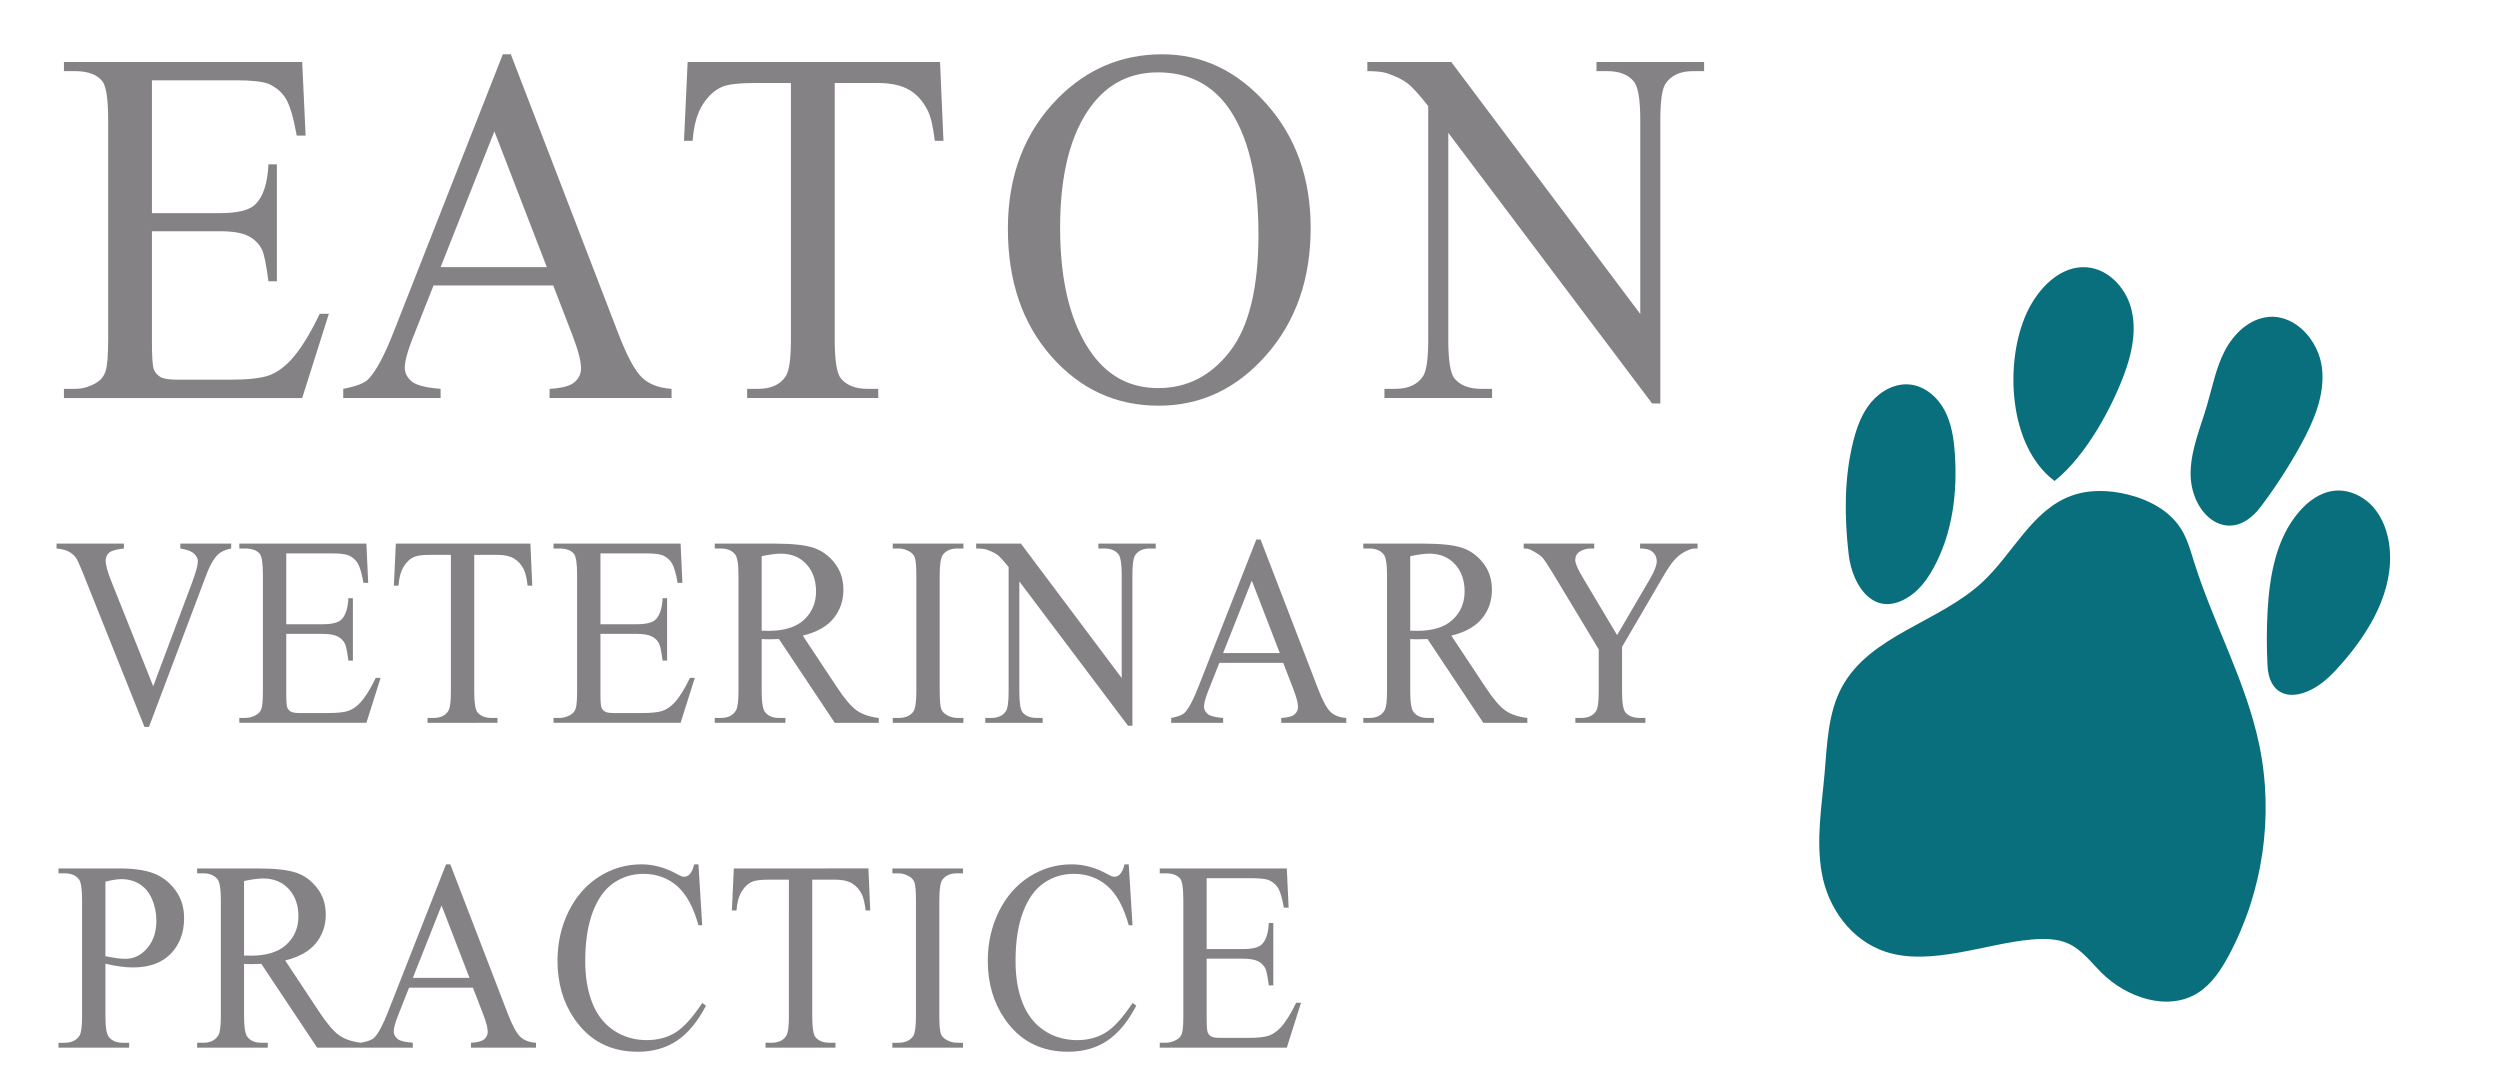 <?xml version="1.0" encoding="utf-8"?>
<!-- Generator: Adobe Illustrator 23.1.0, SVG Export Plug-In . SVG Version: 6.00 Build 0)  -->
<svg version="1.1" id="Layer_1" xmlns="http://www.w3.org/2000/svg" xmlns:xlink="http://www.w3.org/1999/xlink" x="0px" y="0px"
	 viewBox="0 0 262.954 113.29" style="enable-background:new 0 0 262.954 113.29;" xml:space="preserve">
<style type="text/css">
	.st0{fill:#848285;}
	.st1{fill:#096F7D;}
</style>
<g>
	<path class="st0" d="M15.982,8.447v13.972h7.147c1.854,0,3.093-0.304,3.717-0.912c0.831-0.799,1.295-2.207,1.39-4.223h0.888v12.303
		h-0.888c-0.223-1.72-0.447-2.824-0.671-3.31c-0.288-0.608-0.76-1.086-1.415-1.434c-0.655-0.348-1.663-0.521-3.021-0.521h-7.147
		v11.652c0,1.564,0.063,2.515,0.192,2.854c0.128,0.339,0.351,0.608,0.671,0.808c0.32,0.2,0.927,0.3,1.823,0.3h5.516
		c1.839,0,3.173-0.139,4.005-0.417s1.631-0.825,2.398-1.642c0.991-1.077,2.006-2.702,3.045-4.874h0.959l-2.806,8.863H6.725v-0.964
		h1.151c0.767,0,1.494-0.2,2.183-0.6c0.511-0.278,0.858-0.695,1.043-1.251c0.184-0.556,0.276-1.694,0.276-3.415V12.669
		c0-2.242-0.209-3.623-0.624-4.145C10.179,7.83,9.22,7.482,7.876,7.482H6.725V6.518h25.06l0.36,7.742H31.21
		c-0.336-1.859-0.707-3.137-1.116-3.832c-0.408-0.695-1.011-1.225-1.81-1.59c-0.64-0.261-1.767-0.391-3.382-0.391
		C24.902,8.447,15.982,8.447,15.982,8.447z"/>
	<path class="st0" d="M58.189,30.029h-12.59l-2.206,5.578c-0.544,1.373-0.815,2.398-0.815,3.076c0,0.539,0.235,1.012,0.707,1.421
		c0.471,0.408,1.49,0.673,3.058,0.795v0.964h-10.24v-0.964c1.358-0.261,2.237-0.6,2.638-1.017c0.815-0.834,1.718-2.528,2.709-5.083
		l11.44-29.09h0.839l11.319,29.403c0.911,2.363,1.739,3.897,2.482,4.601c0.744,0.704,1.779,1.099,3.106,1.186v0.964h-12.83v-0.964
		c1.295-0.07,2.17-0.304,2.626-0.704c0.455-0.4,0.683-0.886,0.683-1.46c0-0.765-0.32-1.972-0.959-3.623L58.189,30.029z M57.517,28.1
		l-5.516-14.284L46.342,28.1H57.517z"/>
	<path class="st0" d="M98.875,6.518l0.36,8.289h-0.911c-0.176-1.46-0.415-2.502-0.719-3.128c-0.495-1.008-1.155-1.751-1.978-2.229
		s-1.906-0.717-3.25-0.717h-4.58v27.005c0,2.172,0.215,3.528,0.647,4.066c0.607,0.73,1.542,1.095,2.806,1.095h1.127v0.964H78.586
		v-0.964h1.151c1.375,0,2.35-0.452,2.925-1.355c0.352-0.556,0.528-1.825,0.528-3.806V8.733h-3.909c-1.519,0-2.598,0.122-3.237,0.365
		c-0.832,0.33-1.543,0.964-2.135,1.903s-0.943,2.207-1.055,3.806h-0.911l0.384-8.289C72.327,6.518,98.875,6.518,98.875,6.518z"/>
	<path class="st0" d="M122.246,5.71c4.221,0,7.878,1.742,10.971,5.226c3.094,3.484,4.641,7.833,4.641,13.046
		c0,5.37-1.559,9.827-4.676,13.372c-3.118,3.545-6.891,5.318-11.319,5.318c-4.476,0-8.238-1.729-11.283-5.187
		s-4.569-7.933-4.569-13.424c0-5.613,1.759-10.192,5.276-13.737C114.341,7.247,117.994,5.71,122.246,5.71z M121.791,7.612
		c-2.91,0-5.244,1.173-7.002,3.519c-2.19,2.919-3.285,7.194-3.285,12.825c0,5.769,1.135,10.209,3.405,13.32
		c1.742,2.363,4.045,3.545,6.907,3.545c3.053,0,5.576-1.295,7.565-3.884c1.991-2.589,2.986-6.673,2.986-12.251
		c0-6.047-1.096-10.557-3.286-13.528C127.322,8.794,124.892,7.612,121.791,7.612z"/>
	<path class="st0" d="M143.821,6.518h8.825l19.88,26.509V12.643c0-2.172-0.224-3.528-0.672-4.066
		c-0.592-0.73-1.527-1.095-2.806-1.095h-1.127V6.518h11.319v0.964h-1.151c-1.375,0-2.35,0.452-2.926,1.355
		c-0.352,0.556-0.527,1.825-0.527,3.806v29.794h-0.864l-21.439-28.464v21.765c0,2.172,0.215,3.528,0.647,4.066
		c0.607,0.73,1.542,1.095,2.806,1.095h1.151v0.964h-11.319v-0.964h1.127c1.391,0,2.374-0.452,2.95-1.355
		c0.351-0.556,0.527-1.825,0.527-3.806v-24.58c-0.944-1.199-1.659-1.99-2.146-2.372c-0.488-0.382-1.203-0.739-2.146-1.069
		c-0.464-0.156-1.168-0.235-2.111-0.235V6.518H143.821z"/>
	<path class="st0" d="M24.315,57.178v0.514c-0.614,0.121-1.079,0.334-1.395,0.639c-0.452,0.454-0.852,1.15-1.202,2.085l-6.05,16.043
		h-0.473l-6.497-16.25c-0.333-0.834-0.567-1.343-0.704-1.529c-0.213-0.287-0.475-0.512-0.786-0.674s-0.732-0.266-1.26-0.313v-0.514
		h7.086v0.514c-0.802,0.083-1.322,0.232-1.561,0.445c-0.239,0.214-0.358,0.487-0.358,0.82c0,0.464,0.195,1.187,0.588,2.169
		l4.412,11.052l4.093-10.913c0.401-1.075,0.601-1.821,0.601-2.238c0-0.268-0.124-0.526-0.371-0.772
		c-0.248-0.245-0.666-0.419-1.254-0.521c-0.043-0.009-0.115-0.023-0.217-0.042v-0.514L24.315,57.178L24.315,57.178z"/>
	<path class="st0" d="M30.108,58.207v7.451h3.812c0.989,0,1.65-0.162,1.982-0.487c0.443-0.426,0.691-1.176,0.742-2.252h0.474v6.562
		h-0.474c-0.119-0.918-0.239-1.506-0.358-1.766c-0.154-0.324-0.405-0.579-0.755-0.765c-0.349-0.185-0.886-0.278-1.611-0.278h-3.812
		v6.214c0,0.834,0.034,1.342,0.103,1.522c0.068,0.181,0.188,0.325,0.358,0.431c0.17,0.107,0.494,0.16,0.972,0.16h2.941
		c0.981,0,1.693-0.074,2.137-0.222c0.443-0.148,0.87-0.44,1.279-0.876c0.528-0.574,1.07-1.441,1.624-2.6h0.512l-1.496,4.727H25.171
		v-0.514h0.614c0.409,0,0.797-0.106,1.163-0.32c0.273-0.148,0.459-0.37,0.557-0.667c0.097-0.296,0.147-0.904,0.147-1.821V60.459
		c0-1.196-0.111-1.932-0.333-2.21c-0.307-0.37-0.818-0.556-1.534-0.556h-0.614v-0.514h13.366l0.191,4.129H38.23
		c-0.179-0.991-0.377-1.673-0.594-2.044c-0.217-0.37-0.54-0.653-0.965-0.848c-0.341-0.139-0.943-0.209-1.804-0.209
		C34.867,58.207,30.108,58.207,30.108,58.207z"/>
	<path class="st0" d="M55.79,57.178l0.192,4.421h-0.486c-0.094-0.779-0.222-1.335-0.384-1.668c-0.264-0.537-0.616-0.933-1.055-1.189
		c-0.44-0.255-1.017-0.382-1.733-0.382h-2.442v14.402c0,1.159,0.115,1.882,0.345,2.169c0.324,0.389,0.823,0.584,1.496,0.584h0.601
		v0.514H44.97v-0.514h0.614c0.733,0,1.253-0.241,1.56-0.723c0.188-0.296,0.282-0.973,0.282-2.03V58.36h-2.084
		c-0.81,0-1.386,0.065-1.726,0.195c-0.444,0.176-0.823,0.514-1.138,1.015c-0.315,0.5-0.503,1.177-0.563,2.03h-0.486l0.204-4.421
		L55.79,57.178L55.79,57.178z"/>
	<path class="st0" d="M63.156,58.207v7.451h3.812c0.989,0,1.65-0.162,1.982-0.487c0.443-0.426,0.691-1.176,0.742-2.252h0.474v6.562
		h-0.474c-0.119-0.918-0.239-1.506-0.358-1.766c-0.154-0.324-0.405-0.579-0.755-0.765c-0.349-0.185-0.886-0.278-1.611-0.278h-3.812
		v6.214c0,0.834,0.034,1.342,0.103,1.522c0.068,0.181,0.188,0.325,0.358,0.431c0.17,0.107,0.494,0.16,0.972,0.16h2.941
		c0.981,0,1.693-0.074,2.137-0.222c0.443-0.148,0.87-0.44,1.279-0.876c0.528-0.574,1.07-1.441,1.624-2.6h0.512l-1.496,4.727H58.219
		v-0.514h0.614c0.409,0,0.797-0.106,1.163-0.32c0.273-0.148,0.459-0.37,0.557-0.667c0.097-0.296,0.147-0.904,0.147-1.821V60.459
		c0-1.196-0.111-1.932-0.333-2.21c-0.307-0.37-0.818-0.556-1.534-0.556h-0.614v-0.514h13.366l0.191,4.129h-0.499
		c-0.179-0.991-0.377-1.673-0.594-2.044c-0.217-0.37-0.54-0.653-0.965-0.848c-0.341-0.139-0.943-0.209-1.804-0.209
		C67.914,58.207,63.156,58.207,63.156,58.207z"/>
	<path class="st0" d="M92.431,76.029h-4.629l-5.871-8.814c-0.434,0.019-0.788,0.028-1.061,0.028c-0.111,0-0.23-0.002-0.359-0.007
		c-0.128-0.004-0.26-0.011-0.396-0.021v5.477c0,1.187,0.119,1.924,0.358,2.21c0.324,0.408,0.81,0.612,1.458,0.612h0.679v0.514
		h-7.431v-0.514h0.653c0.733,0,1.257-0.259,1.573-0.779c0.18-0.287,0.269-0.968,0.269-2.044V60.515c0-1.186-0.12-1.923-0.359-2.21
		c-0.332-0.408-0.827-0.612-1.483-0.612h-0.653v-0.514h6.318c1.842,0,3.199,0.146,4.073,0.438s1.616,0.83,2.225,1.613
		c0.61,0.784,0.915,1.717,0.915,2.801c0,1.159-0.348,2.164-1.043,3.017s-1.771,1.455-3.23,1.807l3.582,5.408
		c0.818,1.242,1.522,2.067,2.111,2.475c0.588,0.408,1.355,0.667,2.302,0.779L92.431,76.029L92.431,76.029z M80.115,66.34
		c0.162,0,0.302,0.003,0.422,0.007c0.119,0.005,0.217,0.007,0.294,0.007c1.654,0,2.901-0.389,3.741-1.168
		c0.839-0.779,1.26-1.77,1.26-2.975c0-1.176-0.339-2.134-1.017-2.871s-1.575-1.105-2.693-1.105c-0.494,0-1.163,0.089-2.008,0.264
		v7.841H80.115z"/>
	<path class="st0" d="M101.332,75.515v0.514h-7.431v-0.514h0.613c0.717,0,1.236-0.227,1.561-0.681
		c0.205-0.296,0.307-1.01,0.307-2.141V60.515c0-0.954-0.056-1.585-0.166-1.891c-0.085-0.231-0.26-0.431-0.524-0.598
		c-0.375-0.222-0.768-0.334-1.177-0.334h-0.613v-0.514h7.431v0.514h-0.626c-0.708,0-1.224,0.228-1.547,0.681
		c-0.214,0.297-0.32,1.011-0.32,2.141v12.178c0,0.955,0.055,1.585,0.166,1.891c0.085,0.232,0.264,0.431,0.537,0.598
		c0.367,0.222,0.755,0.334,1.164,0.334H101.332z"/>
	<path class="st0" d="M102.674,57.178h4.707l10.602,14.138V60.445c0-1.158-0.119-1.881-0.358-2.169
		c-0.315-0.389-0.814-0.584-1.496-0.584h-0.601v-0.514h6.037v0.514h-0.614c-0.733,0-1.253,0.242-1.56,0.723
		c-0.188,0.297-0.282,0.973-0.282,2.03v15.89h-0.461l-11.434-15.181v11.608c0,1.159,0.116,1.882,0.346,2.169
		c0.323,0.389,0.823,0.584,1.496,0.584h0.613v0.514h-6.036v-0.514h0.6c0.742,0,1.267-0.241,1.574-0.723
		c0.188-0.296,0.282-0.973,0.282-2.03v-13.11c-0.503-0.639-0.885-1.061-1.145-1.265c-0.26-0.203-0.641-0.394-1.144-0.57
		c-0.248-0.083-0.623-0.125-1.125-0.125v-0.514H102.674z"/>
	<path class="st0" d="M134.968,69.718h-6.715l-1.177,2.975c-0.289,0.732-0.434,1.279-0.434,1.64c0,0.288,0.126,0.54,0.377,0.758
		c0.252,0.218,0.795,0.36,1.631,0.424v0.514h-5.461v-0.514c0.725-0.139,1.193-0.32,1.407-0.542c0.434-0.445,0.916-1.348,1.445-2.711
		l6.101-15.515h0.447l6.037,15.681c0.486,1.261,0.927,2.078,1.323,2.454c0.396,0.375,0.949,0.586,1.656,0.633v0.514h-6.842v-0.514
		c0.691-0.036,1.157-0.162,1.401-0.375c0.243-0.213,0.364-0.473,0.364-0.779c0-0.408-0.17-1.051-0.511-1.932L134.968,69.718z
		 M134.609,68.689l-2.941-7.618l-3.018,7.618H134.609z"/>
	<path class="st0" d="M160.647,76.029h-4.629l-5.871-8.814c-0.434,0.019-0.788,0.028-1.061,0.028c-0.111,0-0.23-0.002-0.359-0.007
		c-0.128-0.004-0.26-0.011-0.396-0.021v5.477c0,1.187,0.119,1.924,0.358,2.21c0.324,0.408,0.81,0.612,1.458,0.612h0.679v0.514
		h-7.432v-0.514h0.653c0.733,0,1.257-0.259,1.573-0.779c0.18-0.287,0.269-0.968,0.269-2.044V60.515c0-1.186-0.12-1.923-0.359-2.21
		c-0.332-0.408-0.827-0.612-1.483-0.612h-0.653v-0.514h6.318c1.842,0,3.199,0.146,4.073,0.438s1.616,0.83,2.225,1.613
		c0.61,0.784,0.915,1.717,0.915,2.801c0,1.159-0.348,2.164-1.043,3.017c-0.695,0.853-1.771,1.455-3.23,1.807l3.582,5.408
		c0.818,1.242,1.522,2.067,2.11,2.475s1.355,0.667,2.302,0.779v0.512H160.647z M148.331,66.34c0.162,0,0.302,0.003,0.422,0.007
		c0.119,0.005,0.217,0.007,0.294,0.007c1.654,0,2.901-0.389,3.741-1.168c0.839-0.779,1.26-1.77,1.26-2.975
		c0-1.176-0.339-2.134-1.017-2.871s-1.575-1.105-2.693-1.105c-0.494,0-1.163,0.089-2.008,0.264L148.331,66.34L148.331,66.34z"/>
	<path class="st0" d="M172.504,57.178h6.049v0.514h-0.332c-0.222,0-0.547,0.107-0.972,0.32c-0.427,0.214-0.814,0.52-1.164,0.918
		c-0.349,0.399-0.78,1.048-1.291,1.946l-4.183,7.16v4.727c0,1.159,0.119,1.882,0.358,2.169c0.324,0.389,0.836,0.584,1.535,0.584
		h0.562v0.514H165.7v-0.514h0.613c0.733,0,1.254-0.241,1.561-0.723c0.188-0.296,0.282-0.973,0.282-2.03V68.3l-4.758-7.896
		c-0.563-0.926-0.944-1.506-1.144-1.738c-0.201-0.231-0.616-0.509-1.248-0.834c-0.17-0.092-0.417-0.139-0.741-0.139v-0.514h7.418
		v0.514H167.3c-0.401,0-0.77,0.103-1.107,0.306c-0.336,0.204-0.505,0.51-0.505,0.918c0,0.334,0.26,0.937,0.78,1.807l3.62,6.075
		l3.402-5.811c0.512-0.871,0.767-1.52,0.767-1.946c0-0.259-0.062-0.491-0.185-0.695c-0.123-0.203-0.301-0.363-0.531-0.48
		c-0.23-0.116-0.575-0.174-1.036-0.174v-0.515H172.504z"/>
	<path class="st0" d="M11.089,101.367v5.491c0,1.187,0.12,1.924,0.359,2.21c0.323,0.408,0.814,0.612,1.47,0.612h0.666v0.514H6.152
		v-0.514h0.653c0.733,0,1.258-0.259,1.574-0.779c0.17-0.287,0.255-0.968,0.255-2.044V94.68c0-1.186-0.115-1.923-0.345-2.21
		c-0.333-0.408-0.827-0.612-1.484-0.612H6.152v-0.514h6.357c1.552,0,2.776,0.174,3.671,0.521c0.895,0.348,1.65,0.934,2.263,1.759
		c0.614,0.825,0.921,1.803,0.921,2.933c0,1.539-0.467,2.79-1.401,3.754c-0.933,0.964-2.253,1.446-3.958,1.446
		c-0.418,0-0.87-0.032-1.356-0.097C12.164,101.594,11.644,101.497,11.089,101.367z M11.089,100.574
		c0.452,0.093,0.853,0.162,1.203,0.209c0.349,0.047,0.648,0.07,0.895,0.07c0.887,0,1.653-0.373,2.296-1.119
		c0.644-0.745,0.965-1.712,0.965-2.899c0-0.815-0.154-1.573-0.461-2.273c-0.307-0.699-0.742-1.223-1.304-1.571
		c-0.563-0.348-1.203-0.521-1.918-0.521c-0.435,0-0.994,0.089-1.676,0.264V100.574z"/>
	<path class="st0" d="M37.986,110.194h-4.629l-5.871-8.814c-0.434,0.019-0.788,0.028-1.061,0.028c-0.111,0-0.23-0.002-0.359-0.007
		c-0.128-0.004-0.26-0.011-0.396-0.021v5.477c0,1.187,0.119,1.924,0.358,2.21c0.324,0.408,0.81,0.612,1.458,0.612h0.679v0.514
		h-7.431v-0.514h0.653c0.733,0,1.257-0.259,1.573-0.779c0.18-0.287,0.269-0.968,0.269-2.044V94.68c0-1.186-0.12-1.923-0.359-2.21
		c-0.332-0.408-0.827-0.612-1.483-0.612h-0.653v-0.514h6.318c1.842,0,3.199,0.146,4.073,0.438s1.616,0.83,2.225,1.613
		c0.61,0.784,0.915,1.717,0.915,2.801c0,1.159-0.348,2.164-1.043,3.017s-1.771,1.455-3.23,1.807l3.582,5.408
		c0.818,1.242,1.522,2.067,2.111,2.475c0.588,0.408,1.355,0.667,2.302,0.779L37.986,110.194L37.986,110.194z M25.67,100.505
		c0.162,0,0.302,0.003,0.422,0.007c0.119,0.005,0.217,0.007,0.294,0.007c1.654,0,2.901-0.389,3.741-1.168
		c0.839-0.779,1.26-1.77,1.26-2.975c0-1.176-0.339-2.134-1.017-2.871S28.795,92.4,27.678,92.4c-0.494,0-1.163,0.089-2.008,0.264
		V100.505z"/>
	<path class="st0" d="M49.741,103.883h-6.715l-1.177,2.975c-0.289,0.732-0.434,1.279-0.434,1.64c0,0.288,0.126,0.54,0.377,0.758
		c0.252,0.218,0.795,0.36,1.631,0.424v0.514h-5.461v-0.514c0.725-0.139,1.193-0.32,1.407-0.542c0.434-0.445,0.916-1.348,1.445-2.711
		l6.101-15.515h0.447l6.037,15.681c0.486,1.261,0.927,2.078,1.323,2.454c0.396,0.375,0.949,0.586,1.656,0.633v0.514h-6.842v-0.514
		c0.691-0.036,1.157-0.162,1.401-0.375c0.243-0.213,0.364-0.473,0.364-0.779c0-0.408-0.17-1.051-0.511-1.932L49.741,103.883z
		 M49.383,102.854l-2.941-7.618l-3.018,7.618C43.424,102.854,49.383,102.854,49.383,102.854z"/>
	<path class="st0" d="M73.464,90.912l0.396,6.409h-0.396c-0.529-1.918-1.283-3.299-2.264-4.143c-0.98-0.843-2.157-1.265-3.529-1.265
		c-1.151,0-2.192,0.318-3.121,0.952c-0.93,0.635-1.66,1.647-2.194,3.038c-0.533,1.39-0.799,3.119-0.799,5.185
		c0,1.706,0.252,3.184,0.755,4.435c0.503,1.251,1.26,2.21,2.27,2.878c1.01,0.667,2.163,1.001,3.459,1.001
		c1.126,0,2.119-0.262,2.98-0.785s1.808-1.564,2.839-3.121l0.396,0.278c-0.87,1.678-1.884,2.906-3.044,3.684
		s-2.537,1.168-4.132,1.168c-2.873,0-5.099-1.158-6.676-3.476c-1.177-1.724-1.766-3.754-1.766-6.089
		c0-1.881,0.388-3.609,1.164-5.185c0.776-1.575,1.844-2.796,3.204-3.663c1.36-0.866,2.846-1.3,4.457-1.3
		c1.254,0,2.489,0.334,3.709,1.001c0.358,0.204,0.613,0.306,0.767,0.306c0.23,0,0.431-0.088,0.601-0.264
		c0.222-0.25,0.379-0.598,0.474-1.043L73.464,90.912L73.464,90.912z"/>
	<path class="st0" d="M91.342,91.343l0.192,4.421h-0.486c-0.094-0.779-0.222-1.335-0.384-1.668
		c-0.264-0.537-0.616-0.933-1.055-1.189c-0.44-0.255-1.017-0.382-1.733-0.382h-2.442v14.402c0,1.159,0.115,1.882,0.345,2.169
		c0.324,0.389,0.823,0.584,1.496,0.584h0.601v0.514h-7.354v-0.514h0.614c0.733,0,1.253-0.241,1.56-0.723
		c0.188-0.296,0.282-0.973,0.282-2.03V92.525h-2.084c-0.81,0-1.386,0.065-1.726,0.195c-0.444,0.176-0.823,0.514-1.138,1.015
		c-0.315,0.5-0.503,1.177-0.563,2.03H76.98l0.204-4.421L91.342,91.343L91.342,91.343z"/>
	<path class="st0" d="M101.292,109.68v0.514h-7.431v-0.514h0.613c0.717,0,1.236-0.227,1.561-0.681
		c0.205-0.296,0.307-1.01,0.307-2.141V94.68c0-0.954-0.056-1.585-0.166-1.891c-0.085-0.231-0.26-0.431-0.524-0.598
		c-0.375-0.222-0.768-0.334-1.177-0.334h-0.613v-0.514h7.431v0.514h-0.626c-0.708,0-1.224,0.228-1.547,0.681
		c-0.214,0.297-0.32,1.01-0.32,2.141v12.178c0,0.955,0.055,1.585,0.166,1.891c0.085,0.232,0.264,0.431,0.537,0.598
		c0.367,0.222,0.755,0.334,1.164,0.334H101.292z"/>
	<path class="st0" d="M118.723,90.912l0.396,6.409h-0.396c-0.529-1.918-1.283-3.299-2.264-4.143
		c-0.98-0.843-2.157-1.265-3.529-1.265c-1.151,0-2.192,0.318-3.121,0.952c-0.93,0.635-1.66,1.647-2.194,3.038
		c-0.533,1.39-0.799,3.119-0.799,5.185c0,1.706,0.252,3.184,0.755,4.435s1.26,2.21,2.27,2.878c1.011,0.667,2.163,1.001,3.459,1.001
		c1.126,0,2.119-0.262,2.98-0.785s1.808-1.564,2.839-3.121l0.396,0.278c-0.87,1.678-1.884,2.906-3.044,3.684
		c-1.16,0.779-2.537,1.168-4.132,1.168c-2.873,0-5.099-1.158-6.676-3.476c-1.177-1.724-1.766-3.754-1.766-6.089
		c0-1.881,0.388-3.609,1.164-5.185c0.776-1.575,1.844-2.796,3.204-3.663c1.36-0.866,2.846-1.3,4.457-1.3
		c1.254,0,2.489,0.334,3.709,1.001c0.358,0.204,0.613,0.306,0.767,0.306c0.23,0,0.431-0.088,0.601-0.264
		c0.222-0.25,0.379-0.598,0.474-1.043L118.723,90.912L118.723,90.912z"/>
	<path class="st0" d="M126.919,92.372v7.451h3.812c0.989,0,1.65-0.162,1.982-0.487c0.443-0.426,0.691-1.176,0.742-2.252h0.474v6.562
		h-0.474c-0.119-0.918-0.239-1.506-0.358-1.766c-0.154-0.324-0.405-0.579-0.755-0.765c-0.349-0.185-0.886-0.278-1.611-0.278h-3.812
		v6.214c0,0.834,0.034,1.342,0.103,1.522c0.068,0.181,0.188,0.325,0.358,0.431c0.17,0.107,0.494,0.16,0.972,0.16h2.941
		c0.981,0,1.693-0.074,2.137-0.222c0.443-0.148,0.87-0.44,1.279-0.876c0.528-0.574,1.07-1.441,1.624-2.6h0.512l-1.496,4.727h-13.366
		v-0.514h0.614c0.409,0,0.797-0.106,1.163-0.32c0.273-0.148,0.459-0.37,0.557-0.667c0.097-0.296,0.147-0.904,0.147-1.821V94.624
		c0-1.196-0.111-1.932-0.333-2.21c-0.307-0.37-0.818-0.556-1.534-0.556h-0.614v-0.514h13.366l0.191,4.129h-0.499
		c-0.179-0.991-0.377-1.673-0.594-2.044c-0.217-0.37-0.54-0.653-0.965-0.848c-0.341-0.139-0.943-0.209-1.804-0.209H126.919z"/>
</g>
<g>
	<path class="st1" d="M198.286,100.094c0.033,0.011,0.066,0.022,0.099,0.033c4.698,1.517,10.54-0.894,15.266-1.303
		c1.327-0.115,2.717-0.123,3.927,0.436c1.395,0.644,2.35,1.942,3.436,3.029c2.652,2.655,7.024,4.143,10.19,2.128
		c1.43-0.91,2.396-2.387,3.201-3.879c3.615-6.707,4.781-14.7,3.233-22.16c-1.39-6.701-4.836-12.788-6.878-19.32
		c-0.363-1.161-0.689-2.353-1.329-3.388c-1.21-1.957-3.412-3.114-5.647-3.661c-1.958-0.479-4.067-0.549-5.957,0.152
		c-4.1,1.52-6.097,6.064-9.293,9.048c-4.551,4.251-11.829,5.575-14.796,11.05c-1.476,2.723-1.549,5.952-1.82,9.037
		c-0.309,3.512-0.917,7.065-0.299,10.535C192.269,95.49,194.673,98.881,198.286,100.094z"/>
	<path class="st1" d="M198.679,40.852c0.697-0.328,1.459-0.49,2.225-0.407c1.56,0.169,2.887,1.321,3.626,2.705
		c0.739,1.385,0.973,2.98,1.082,4.545c0.289,4.133-0.25,8.419-2.243,12.051c-0.618,1.126-1.392,2.201-2.451,2.927
		c-3.704,2.537-6.084-0.985-6.473-4.365c-0.452-3.919-0.481-7.93,0.452-11.763c0.37-1.518,0.908-3.037,1.911-4.235
		C197.317,41.704,197.963,41.19,198.679,40.852z"/>
	<path class="st1" d="M216.099,50.589c3.301-2.598,6.234-7.969,7.564-11.902c0.699-2.066,1.059-4.333,0.444-6.426
		s-2.388-3.946-4.56-4.142c-2.824-0.256-5.186,2.214-6.371,4.79C210.828,38.014,211.192,46.897,216.099,50.589z"/>
	<path class="st1" d="M236.371,54.678c0.486-0.323,0.968-0.782,1.432-1.398c1.534-2.035,2.923-4.179,4.155-6.409
		c1.385-2.508,2.601-5.297,2.275-8.144s-2.736-5.628-5.592-5.394c-2.023,0.165-3.687,1.752-4.626,3.551
		c-0.939,1.799-1.314,3.829-1.888,5.776c-0.674,2.287-1.642,4.535-1.714,6.919C230.294,53.505,233.401,56.652,236.371,54.678z"/>
	<path class="st1" d="M243.159,72.508c0.079-0.041,0.158-0.084,0.238-0.129c1.099-0.621,1.993-1.543,2.828-2.49
		c3.033-3.438,5.597-7.778,5.109-12.337c-0.164-1.531-0.695-3.057-1.714-4.211c-1.019-1.155-2.567-1.891-4.098-1.725
		c-1.45,0.157-2.72,1.079-3.675,2.182c-2.444,2.824-3.134,6.747-3.338,10.476c-0.105,1.922-0.107,3.849-0.006,5.771
		C238.657,72.949,240.69,73.784,243.159,72.508z"/>
</g>
</svg>
